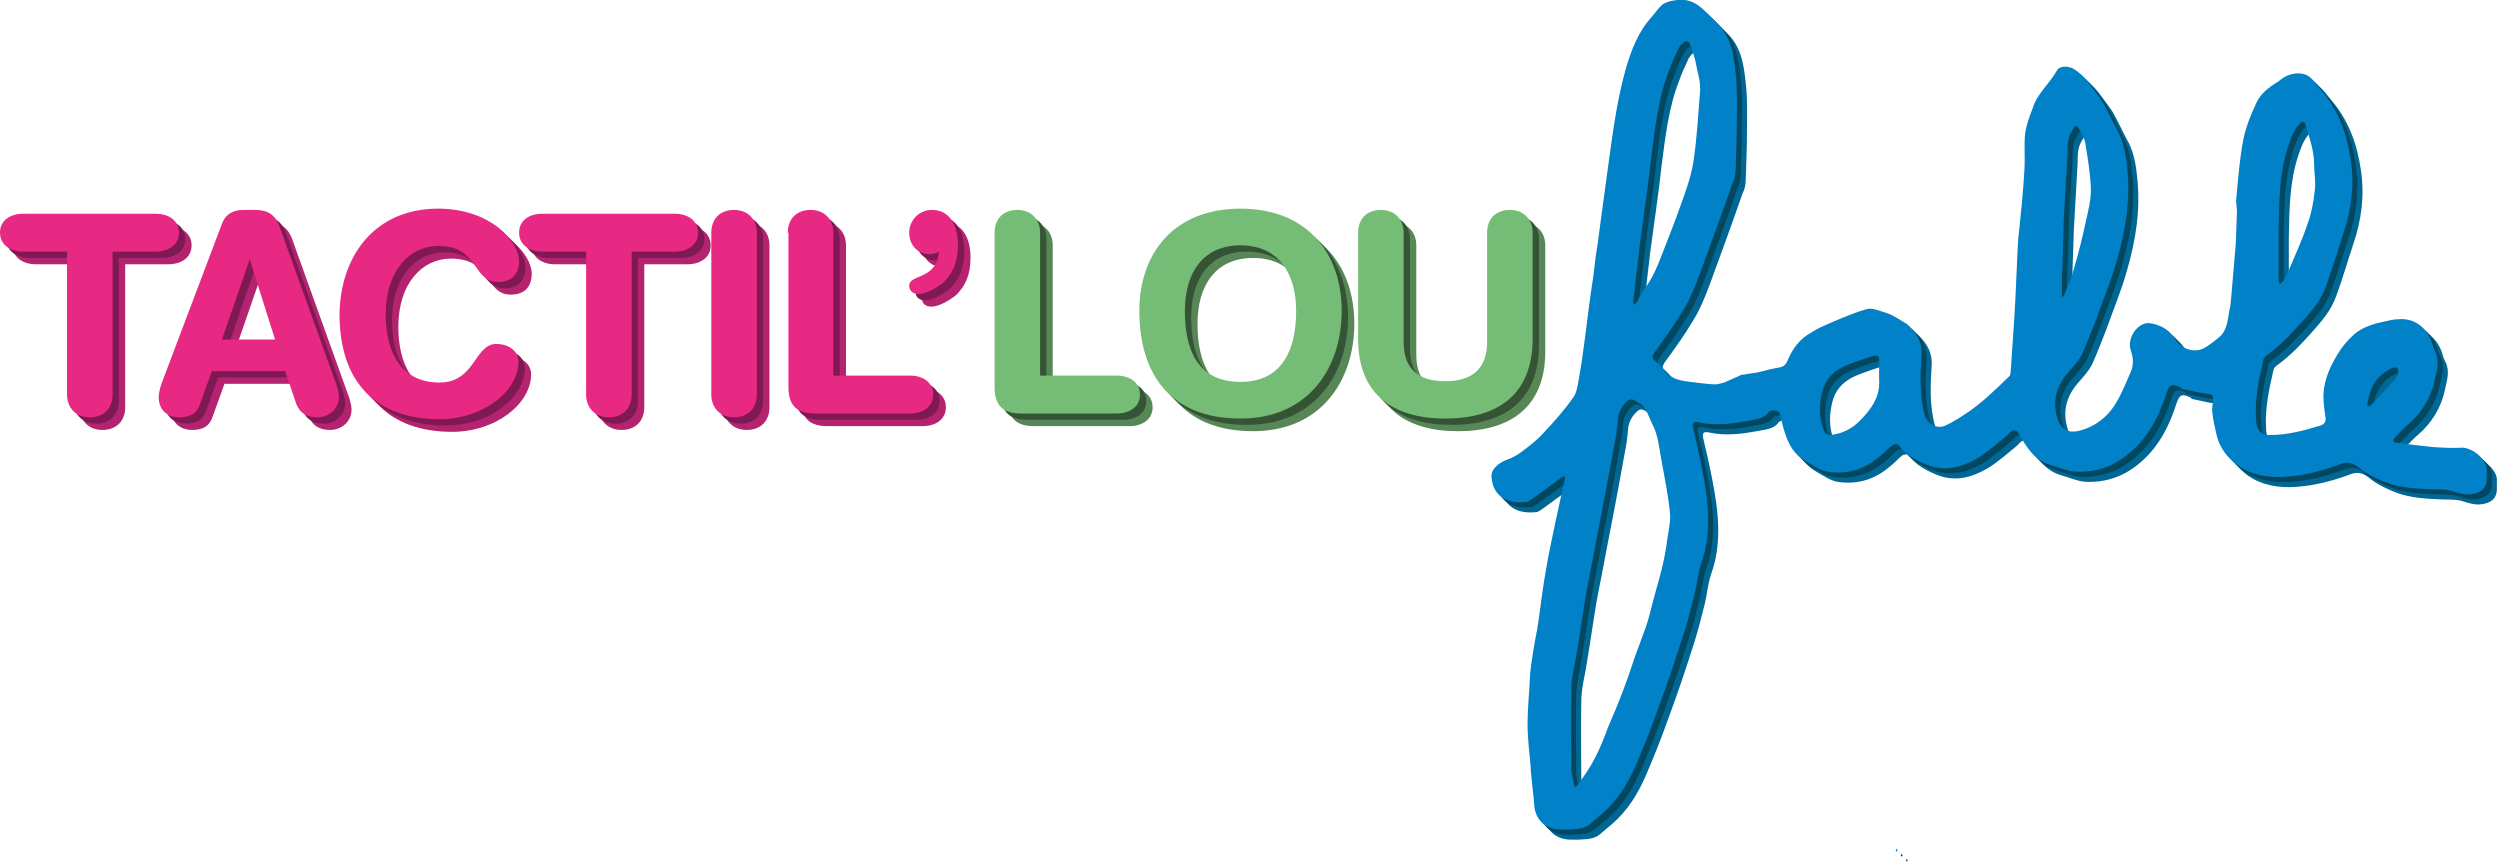 <?xml version="1.0" encoding="utf-8"?>
<!-- Generator: Adobe Illustrator 19.0.0, SVG Export Plug-In . SVG Version: 6.00 Build 0)  -->
<svg version="1.1" id="Calque_1" xmlns="http://www.w3.org/2000/svg" xmlns:xlink="http://www.w3.org/1999/xlink" x="0px" y="0px"
	 viewBox="0 0 395.4 136.3" style="enable-background:new 0 0 395.4 136.3;" xml:space="preserve">
<style type="text/css">
	.st0{fill:#B3236F;}
	.st1{fill:#7F1954;}
	.st2{fill:#578757;}
	.st3{fill:#355435;}
	.st4{fill:#75BC76;}
	.st5{fill:#006794;}
	.st6{fill:#024760;}
	.st7{fill:#0081C8;}
	.st8{fill:#E72983;}
</style>
<g>
	<path class="st0" d="M12.6,41.8H5.7c-2.1,0-3.7-1.1-3.7-3c0-2,1.7-3,3.7-3h20.9c2.1,0,3.7,1.1,3.7,3c0,2-1.7,3-3.7,3h-6.8v22.6
		c0,2.2-1.4,3.6-3.6,3.6c-2.2,0-3.6-1.5-3.6-3.6V41.8z"/>
	<path class="st0" d="M37.1,37.4c0.6-1.6,1.8-2.2,3.5-2.2h1.7c1.6,0,3.1,0.4,3.9,2.6l8.7,24.2c0.3,0.7,0.7,2,0.7,2.8
		c0,1.8-1.5,3.2-3.4,3.2c-1.6,0-2.7-0.6-3.3-2l-1.8-5.3H35.5L33.6,66c-0.5,1.4-1.5,2-3.2,2c-2,0-3.3-1.2-3.3-3.2
		c0-0.8,0.4-2.1,0.7-2.8L37.1,37.4z M41.5,43L41.5,43l-4.4,12.7h8.4L41.5,43z"/>
	<path class="st0" d="M71.3,35c8.3,0,12.8,5.2,12.8,8.3c0,2-1.1,3.3-3.3,3.3c-4.2,0-2.9-5.7-9.5-5.7c-4.5,0-8.3,3.9-8.3,10.8
		c0,5.8,2.3,10.8,8.5,10.8c5.7,0,5.5-6.1,9-6.1c1.8,0,3.5,1,3.5,2.8c0,4.6-5.5,9.1-12.5,9.1c-9.9,0-15.8-5.7-15.8-16.6
		C55.8,42.7,61.1,35,71.3,35z"/>
	<path class="st0" d="M94.6,41.8h-6.8c-2.1,0-3.7-1.1-3.7-3c0-2,1.7-3,3.7-3h20.9c2.1,0,3.7,1.1,3.7,3c0,2-1.7,3-3.7,3h-6.8v22.6
		c0,2.2-1.4,3.6-3.6,3.6c-2.2,0-3.6-1.5-3.6-3.6V41.8z"/>
	<path class="st0" d="M114.5,38.8c0-2.2,1.4-3.6,3.6-3.6c2.2,0,3.6,1.5,3.6,3.6v25.6c0,2.2-1.4,3.6-3.6,3.6c-2.2,0-3.6-1.5-3.6-3.6
		V38.8z"/>
	<path class="st0" d="M126.6,38.8c0-2.2,1.4-3.6,3.6-3.6s3.6,1.5,3.6,3.6v22.6h12.1c2.1,0,3.7,1.1,3.7,3c0,2-1.7,3-3.7,3h-15
		c-2.6,0-4.2-1-4.2-4.2V38.8z"/>
	<path class="st0" d="M149.4,35.2c2.9,0,4.1,2.6,4.1,5.5c0,3-0.9,4.5-2.2,5.9c-0.7,0.6-2.6,1.9-4,1.9c-1,0-1.5-0.6-1.5-1.3
		c0-1.9,4.4-0.9,4.7-5.4c-0.4,0.2-0.9,0.4-1.5,0.4c-2,0-3.2-1.6-3.2-3.4C145.8,36.8,147.4,35.2,149.4,35.2z"/>
</g>
<g>
	<path class="st1" d="M11.6,40.8H4.7c-2.1,0-3.7-1.1-3.7-3c0-2,1.7-3,3.7-3h20.9c2.1,0,3.7,1.1,3.7,3c0,2-1.7,3-3.7,3h-6.8v22.6
		c0,2.2-1.4,3.6-3.6,3.6c-2.2,0-3.6-1.5-3.6-3.6V40.8z"/>
	<path class="st1" d="M36.1,36.4c0.6-1.6,1.8-2.2,3.5-2.2h1.7c1.6,0,3.1,0.4,3.9,2.6l8.7,24.2c0.3,0.7,0.7,2,0.7,2.8
		c0,1.8-1.5,3.2-3.4,3.2c-1.6,0-2.7-0.6-3.3-2l-1.8-5.3H34.5L32.6,65c-0.5,1.4-1.5,2-3.2,2c-2,0-3.3-1.2-3.3-3.2
		c0-0.8,0.4-2.1,0.7-2.8L36.1,36.4z M40.5,42L40.5,42l-4.4,12.7h8.4L40.5,42z"/>
	<path class="st1" d="M70.3,34c8.3,0,12.8,5.2,12.8,8.3c0,2-1.1,3.3-3.3,3.3c-4.2,0-2.9-5.7-9.5-5.7c-4.5,0-8.3,3.9-8.3,10.8
		c0,5.8,2.3,10.8,8.5,10.8c5.7,0,5.5-6.1,9-6.1c1.8,0,3.5,1,3.5,2.8c0,4.6-5.5,9.1-12.5,9.1c-9.9,0-15.8-5.7-15.8-16.6
		C54.8,41.7,60.1,34,70.3,34z"/>
	<path class="st1" d="M93.6,40.8h-6.8c-2.1,0-3.7-1.1-3.7-3c0-2,1.7-3,3.7-3h20.9c2.1,0,3.7,1.1,3.7,3c0,2-1.7,3-3.7,3h-6.8v22.6
		c0,2.2-1.4,3.6-3.6,3.6c-2.2,0-3.6-1.5-3.6-3.6V40.8z"/>
	<path class="st1" d="M113.5,37.8c0-2.2,1.4-3.6,3.6-3.6c2.2,0,3.6,1.5,3.6,3.6v25.6c0,2.2-1.4,3.6-3.6,3.6c-2.2,0-3.6-1.5-3.6-3.6
		V37.8z"/>
	<path class="st1" d="M125.6,37.8c0-2.2,1.4-3.6,3.6-3.6s3.6,1.5,3.6,3.6v22.6h12.1c2.1,0,3.7,1.1,3.7,3c0,2-1.7,3-3.7,3h-15
		c-2.6,0-4.2-1-4.2-4.2V37.8z"/>
	<path class="st1" d="M148.4,34.2c2.9,0,4.1,2.6,4.1,5.5c0,3-0.9,4.5-2.2,5.9c-0.7,0.6-2.6,1.9-4,1.9c-1,0-1.5-0.6-1.5-1.3
		c0-1.9,4.4-0.9,4.7-5.4c-0.4,0.2-0.9,0.4-1.5,0.4c-2,0-3.2-1.6-3.2-3.4C144.8,35.8,146.4,34.2,148.4,34.2z"/>
</g>
<g>
	<path class="st2" d="M159.3,38.8c0-2.2,1.4-3.6,3.6-3.6s3.6,1.5,3.6,3.6v22.6h12.1c2.1,0,3.7,1.1,3.7,3c0,2-1.7,3-3.7,3h-15
		c-2.6,0-4.2-1-4.2-4.2V38.8z"/>
	<path class="st2" d="M198.2,35c10.4,0,16,6.9,16,16.2c0,8.9-5.2,17-16,17c-11.4,0-16-7.4-16-17C182.2,41.9,187.8,35,198.2,35z
		 M198.2,62.4c6.6,0,8.8-5.1,8.8-11.2s-2.9-10.4-8.8-10.4s-8.8,4.3-8.8,10.4S191.4,62.4,198.2,62.4z"/>
	<path class="st2" d="M216.8,38.8c0-2.2,1.4-3.6,3.6-3.6s3.6,1.5,3.6,3.6v17.3c0,4.3,2.4,6.2,6.6,6.2s6.6-1.9,6.6-6.2V38.8
		c0-2.2,1.4-3.6,3.6-3.6c2.2,0,3.6,1.5,3.6,3.6v16.8c0,8.7-5.4,12.6-13.8,12.6s-13.8-3.9-13.8-12.6V38.8z"/>
</g>
<g>
	<path class="st3" d="M158.3,37.8c0-2.2,1.4-3.6,3.6-3.6c2.2,0,3.6,1.5,3.6,3.6v22.6h12.1c2.1,0,3.7,1.1,3.7,3c0,2-1.7,3-3.7,3
		h-15.1c-2.6,0-4.2-1-4.2-4.2V37.8z"/>
	<path class="st3" d="M197.2,34c10.4,0,16,6.9,16,16.2c0,8.9-5.2,17-16,17c-11.4,0-16-7.4-16-17C181.2,40.9,186.8,34,197.2,34z
		 M197.2,61.4c6.6,0,8.8-5.1,8.8-11.2s-2.9-10.4-8.8-10.4s-8.8,4.3-8.8,10.4S190.4,61.4,197.2,61.4z"/>
	<path class="st3" d="M215.8,37.8c0-2.2,1.4-3.6,3.6-3.6c2.2,0,3.6,1.5,3.6,3.6v17.3c0,4.3,2.4,6.2,6.6,6.2c4.1,0,6.6-1.9,6.6-6.2
		V37.8c0-2.2,1.4-3.6,3.6-3.6s3.6,1.5,3.6,3.6v16.8c0,8.7-5.4,12.6-13.8,12.6c-8.4,0-13.8-3.9-13.8-12.6V37.8z"/>
</g>
<g>
	<path class="st4" d="M157.3,36.8c0-2.2,1.4-3.6,3.6-3.6c2.2,0,3.6,1.5,3.6,3.6v22.6h12.1c2.1,0,3.7,1.1,3.7,3c0,2-1.7,3-3.7,3
		h-15.1c-2.6,0-4.2-1-4.2-4.2V36.8z"/>
	<path class="st4" d="M196.2,33c10.4,0,16,6.9,16,16.2c0,8.9-5.2,17-16,17c-11.4,0-16-7.4-16-17C180.2,39.9,185.8,33,196.2,33z
		 M196.2,60.4c6.6,0,8.8-5.1,8.8-11.2s-2.9-10.4-8.8-10.4s-8.8,4.3-8.8,10.4S189.4,60.4,196.2,60.4z"/>
	<path class="st4" d="M214.8,36.8c0-2.2,1.4-3.6,3.6-3.6c2.2,0,3.6,1.5,3.6,3.6v17.3c0,4.3,2.4,6.2,6.6,6.2c4.1,0,6.6-1.9,6.6-6.2
		V36.8c0-2.2,1.4-3.6,3.6-3.6s3.6,1.5,3.6,3.6v16.8c0,8.7-5.4,12.6-13.8,12.6c-8.4,0-13.8-3.9-13.8-12.6V36.8z"/>
</g>
<g>
	<path class="st5" d="M243.7,123c-0.2-2.3-0.5-4.6-0.5-6.9c0-2.6,0.3-5.2,0.4-7.8c0.1-1.2,0.3-2.5,0.5-3.7c0.2-1.5,0.6-3.1,0.8-4.6
		c0.4-2.7,0.7-5.5,1.2-8.2c0.4-2.5,1-5.1,1.5-7.6c0.5-2.3,1-4.6,1.5-6.9c0-0.1,0-0.3-0.1-0.4c-0.1,0.1-0.3,0.1-0.4,0.2
		c-1.6,1.2-3.2,2.3-4.8,3.5c-0.3,0.2-0.6,0.4-0.9,0.4c-2.8,0.3-5.2-0.8-5.4-4c-0.1-1.1,1-2.1,2.2-2.6c0.9-0.3,1.7-0.7,2.5-1.3
		c1.2-0.9,2.4-1.8,3.4-2.9c1.7-1.8,3.4-3.7,4.8-5.7c0.6-0.8,0.7-1.9,0.9-2.9c0.4-2.2,0.7-4.4,1-6.7c0.4-3.2,0.8-6.4,1.3-9.6
		c0.2-1.7,0.4-3.5,0.7-5.2c0.5-4,1.1-8,1.6-11.9c0.4-2.9,0.8-5.9,1.3-8.8c0.4-2.3,0.9-4.6,1.5-6.8c0.9-3.1,2-6,4.2-8.4
		c0.6-0.7,1.2-1.6,1.8-2c0.9-0.5,2.3-0.7,3.4-0.6c2.2,0.3,3.4,2.1,4.9,3.5c2.4,2.2,2.8,5.1,3.1,8c0.3,2.4,0.2,4.9,0.2,7.4
		c0,2.7-0.1,5.4-0.2,8.1c0,0.7-0.2,1.4-0.5,2c-1.7,4.9-3.5,9.8-5.3,14.7c-0.7,1.8-1.4,3.6-2.4,5.2c-1.4,2.4-3,4.6-4.6,6.8
		c-0.3,0.5-0.6,1,0.1,1.4c0.5,0.4,1,0.9,1.4,1.4c0.8,1.2,2.1,1.6,3.4,1.8c1.5,0.2,3,0.4,4.6,0.5c0.5,0,1-0.2,1.5-0.3
		c0.9-0.4,1.8-0.8,2.7-1.2c0.2-0.1,0.4,0,0.6-0.1c0.7-0.1,1.4-0.2,2-0.3c1.2-0.3,2.3-0.6,3.5-0.8c0.5-0.1,0.8-0.3,1.1-0.8
		c0.7-1.7,1.6-3.2,3.2-4.3c0.8-0.5,1.6-1,2.5-1.4c2.3-1,4.5-2,6.9-2.7c0.9-0.3,2.1,0.3,3.2,0.6c0.8,0.3,1.5,0.7,2.3,1.2
		c0.5,0.3,0.9,0.5,1.3,0.9c1.3,1.3,2.1,2.8,1.9,4.8c-0.2,3.1-0.3,6.2,0.5,9.2c0.3,1.2,1.8,2.4,3.3,1.7c1.3-0.6,2.5-1.4,3.7-2.2
		c1-0.7,2-1.5,2.9-2.3c1.2-1.1,2.4-2.2,3.5-3.3c0.1-0.1,0.2-0.4,0.2-0.6c0.2-2.9,0.4-5.9,0.6-8.8c0.2-3,0.5-11.2,0.6-12.3
		c0.4-3.7,0.8-7.5,1-11.2c0.1-1.8-0.1-3.7,0.1-5.5c0.2-1.4,0.7-2.7,1.2-4c0.7-2.3,2.6-3.8,3.8-5.9c0.4-0.8,1.6-0.8,2.5-0.4
		c2,1.1,3.1,3.1,4.4,4.8c0.7,0.9,2.2,4.2,2.5,4.7c1.1,1.8,1.5,3.9,1.7,6c0.6,5.1-0.2,10.1-1.6,14.9c-0.9,3.2-2.2,6.3-3.3,9.4
		c-0.7,1.8-1.4,3.6-2.2,5.4c-0.5,1-1.3,1.9-2.1,2.8c-1.8,2-2.6,4.3-1.9,7c0.7,2.8,2.5,2.8,4.6,2c2.1-0.8,3.8-2.3,4.9-4.3
		c0.9-1.5,1.5-3.1,2.2-4.7c0.5-1.1,0.4-2.3,0-3.4c-0.6-1.7,0.8-4.1,2.6-4.3c0.5,0,1.1,0.1,1.6,0.3c1.2,0.4,2.1,1.1,2.8,2.2
		c0.9,1.4,2.4,2.1,4,1.7c1-0.3,2-1.2,2.9-1.9c1.4-1.1,1.4-2.8,1.7-4.3c0.2-0.7,0.2-1.4,0.3-2.2c0.2-2.7,0.5-5.5,0.7-8.2
		c0.1-1.7,0.1-3.4,0.2-5.1c0-0.8-0.2-1.5-0.1-2.3c0.3-3.1,0.5-6.1,1.1-9.2c0.4-2,1.2-4,2.1-5.9c0.6-1.3,1.8-2.3,3.1-3.1
		c0.2-0.1,0.5-0.3,0.7-0.5c1.2-1,3.2-1.4,4.5-0.5c0.7,0.5,1.2,1.3,1.8,2c2.8,3.2,4.2,7,4.8,11.2c0.6,4,0.1,7.9-1.2,11.7
		c-0.9,2.7-1.7,5.5-2.7,8.2c-0.8,2.3-2.3,4-3.9,5.8c-1.7,1.9-3.4,3.7-5.5,5.2c-0.2,0.2-0.5,0.4-0.5,0.6c-0.7,3.1-1.4,6.1-1.2,9.3
		c0,0.6,0.1,1.3,0.4,1.8c0.4,0.7,1,0.9,1.8,0.9c2.8,0,5.4-0.7,8-1.5c0.6-0.2,0.9-0.6,0.8-1.3c-0.1-0.9-0.3-1.8-0.3-2.6
		c-0.2-2.6,0.8-5,2.1-7.2c0.7-1.2,1.6-2.3,2.6-3.2c1.5-1.4,3.6-1.9,5.6-2.3c0.5-0.1,0.9-0.2,1.4-0.2c2.5-0.3,4.7,1.2,5.5,3.9
		c0.1,0.5,0.3,0.9,0.5,1.3c0.7,1.4,0.2,2.9-0.1,4.3c-0.6,2.9-2.1,5.3-4.3,7.2c-0.7,0.6-1.4,1.3-2,2c-0.4,0.4-0.3,0.8,0.3,0.8
		c1.9,0.3,3.8,0.5,5.7,0.7c1.5,0.1,3,0.2,4.6,0.1c1.5,0,3.7,1.6,3.9,3.3c0,0.6,0,1.3,0,1.9c-0.1,1.1-0.7,1.7-1.7,2
		c-1.3,0.4-2.4,0.1-3.6-0.3c-0.9-0.3-2-0.3-3-0.3c-2.7-0.1-5.4-0.2-7.9-1.2c-1.5-0.6-2.9-1.3-4.1-2.3c-1-0.8-2-0.9-3.1-0.4
		c-2.7,1-5.5,1.7-8.3,1.9c-2.7,0.2-5.4-0.2-7.7-1.8c-1.6-1.2-2.8-2.7-3.3-4.7c-0.3-1.3-0.6-2.5-0.7-3.7c-0.1-0.6,0.1-1.3,0.1-1.9
		c0.1-0.8-0.2-1-0.9-1c-1.3-0.2-2.6-0.5-4-0.8c-0.1,0-0.1-0.1-0.2-0.2c-1.4-0.7-1.8-0.5-2.3,1c-0.9,2.8-2.1,5.4-4.1,7.7
		c-2.8,3.1-6.1,4.8-10.3,4.6c-1.3-0.1-2.6-0.7-4-1.1c-2.6-0.8-3.8-3-5.1-5.2c-0.1-0.2-0.6-0.3-0.8-0.2c-0.4,0.2-0.6,0.5-0.9,0.8
		c-1.5,1.2-3,2.6-4.7,3.6c-2.4,1.4-5,2.1-7.7,1.1c-1.8-0.7-3.6-1.6-4.8-3.3c-0.1-0.1-0.7,0-0.9,0.1c-0.7,0.5-1.2,1.2-1.9,1.7
		c-2.4,2.1-5.2,3-8.4,2.5c-1.2-0.2-2.4-1.1-3.5-1.7c-2.2-1.3-3-3.5-3.6-5.8c-0.1-0.6-0.3-1.1-0.4-1.7c-0.1-0.5-1.4-0.7-1.8-0.2
		c-0.7,1-1.9,1.1-2.9,1.3c-2.7,0.5-5.4,0.9-8.1,0.3c-0.9-0.2-1.1,0.1-0.9,1c0.5,2.1,1,4.3,1.4,6.4c1,5.1,1.6,10.1-0.2,15.1
		c-0.5,1.5-0.6,3.1-1,4.7c-0.5,2-1,4-1.6,5.9c-1.3,4.1-2.7,8.3-4.2,12.3c-1.1,3.1-2.3,6.1-3.6,9.1c-1.2,2.7-2.8,5.3-5.1,7.3
		c-0.7,0.6-1.3,1.1-2,1.7c-1,0.9-2.3,0.8-3.5,0.9c-0.4,0-0.8,0-1.1,0c-2.2,0-3.8-1.2-4.2-3.4C244.2,127.8,243.6,123,243.7,123z
		 M250.1,123.3c0.1,1.1,0.3,1.5,0.4,2.3c0,0.2,0.2,0.3,0.2,0.5c0.1-0.1,0.3-0.2,0.4-0.3c1-1.4,2-2.8,2.8-4.4c0.8-1.5,1.4-3.1,2-4.7
		c0.8-1.9,1.6-3.7,2.3-5.6c0.7-1.8,1.3-3.6,1.9-5.4c0.6-1.6,1.2-3.3,1.8-4.9c0.5-1.4,0.8-2.9,1.2-4.3c0.4-1.6,0.9-3.2,1.3-4.8
		c0.4-1.6,0.7-3.2,0.9-4.8c0.2-1.5,0.6-3,0.4-4.4c-0.3-2.9-0.9-5.7-1.4-8.5c-0.3-1.8-0.5-3.7-1.4-5.4c-0.6-1.1-0.8-2.5-2-3.2
		c-0.6-0.3-1.2-1-1.9-0.4c-0.8,0.7-1.4,1.7-1.5,2.8c-0.1,1.4-0.3,2.8-0.6,4.2c-0.9,5.1-1.9,10.3-2.9,15.4c-0.5,2.8-1.1,5.6-1.6,8.4
		c-0.5,3-0.9,6-1.4,8.9c-0.3,2.1-0.9,4.1-0.9,6.2C250,115.2,250.1,119.2,250.1,123.3z M270.5,15.8c0-1.7-0.4-2.6-0.6-3.8
		c-0.2-1.2-0.6-2.3-1-3.4c-0.2-0.6-0.7-0.6-1.1-0.2c-0.3,0.2-0.5,0.5-0.7,0.8c-0.5,1.1-1.1,2.3-1.5,3.5c-1.7,4.3-2.2,8.9-2.8,13.5
		c-0.5,4.6-1.2,9.1-1.8,13.7c-0.4,3.2-0.7,6.3-1.1,9.5c0,0.1,0.1,0.3,0.1,0.4c0.1-0.1,0.3-0.2,0.4-0.3c0.5-0.8,0.9-1.7,1.5-2.5
		c1.1-1.5,1.8-3.2,2.5-5c1-2.6,2.1-5.3,3-7.9c0.8-2.2,1.6-4.4,2-6.7C270,23.5,270.2,19.6,270.5,15.8z M362,45.9
		c0,0.2,0.1,0.3,0.1,0.5c0.2-0.1,0.4-0.2,0.5-0.3c0.3-0.4,0.6-0.9,0.8-1.4c1.1-2.6,2.3-5.2,3.2-7.9c0.6-1.6,0.9-3.4,1.1-5.1
		c0.2-1.4-0.1-2.8-0.1-4.2c0-2.1-0.7-4.1-1.3-6.1c-0.2-0.8-0.6-0.8-1.1-0.2c-0.9,1-1.3,2.2-1.7,3.4c-1.4,4.2-1.4,8.5-1.5,12.8
		C362,40.3,362,43.1,362,45.9z M298.8,61.6c0-1,0-2.1,0-3.1c0-0.6-0.4-0.8-1-0.6c-1.4,0.5-2.8,0.9-4.2,1.5c-1.7,0.7-3.1,1.9-3.7,3.8
		c-0.6,2.2-0.7,4.4,0.2,6.6c0.1,0.3,0.7,0.7,1,0.6c1.8-0.2,3.3-0.9,4.6-2.2C297.6,66.3,298.9,64.3,298.8,61.6z M327.7,45.4
		c0,0,0,1.8,0,2.8c0,0.1,0,0.2,0,0.3c0.1-0.1,0.2-0.1,0.3-0.2c0.6-1.5,1.3-3,1.7-4.6c0.7-2.4,1.3-4.8,1.8-7.2
		c0.4-1.7,0.8-3.4,0.8-5.1c-0.1-2.5-0.5-4.9-0.9-7.3c-0.2-0.9-0.7-1.7-1.2-2.6c0-0.1-0.4-0.1-0.4-0.1c-0.4,0.6-0.8,1.2-1,1.9
		c-0.2,0.8-0.2,1.6-0.2,2.4c-0.2,3.5-0.4,7.1-0.6,10.6C327.9,39.4,327.8,42.4,327.7,45.4z M380.9,60.6c0.1-0.9-0.3-1.1-1.1-0.7
		c-2.2,1-3.3,2.8-3.7,5.2c0,0.3-0.1,0.5-0.1,0.8c0.3-0.1,0.6-0.2,0.8-0.4c1.2-1.3,2.3-2.5,3.5-3.8C380.6,61.3,380.8,60.9,380.9,60.6
		z"/>
	<path class="st5" d="M301.6,135.8c0.1,0.2,0.1,0.3,0.1,0.3c0,0.1-0.1,0.1-0.1,0.2c-0.1-0.1-0.1-0.1-0.2-0.2
		C301.4,136.1,301.5,136,301.6,135.8z"/>
</g>
<g>
	<path class="st6" d="M242.9,122.2c-0.2-2.3-0.5-4.6-0.5-6.9c0-2.6,0.3-5.2,0.4-7.8c0.1-1.2,0.3-2.5,0.5-3.7
		c0.2-1.5,0.6-3.1,0.8-4.6c0.4-2.7,0.7-5.5,1.2-8.2c0.4-2.5,1-5.1,1.5-7.6c0.5-2.3,1-4.6,1.5-6.9c0-0.1,0-0.3-0.1-0.4
		c-0.1,0.1-0.3,0.1-0.4,0.2c-1.6,1.2-3.2,2.3-4.8,3.5c-0.3,0.2-0.6,0.4-0.9,0.4c-2.8,0.3-5.2-0.8-5.4-4c-0.1-1.1,1-2.1,2.2-2.6
		c0.9-0.3,1.7-0.7,2.5-1.3c1.2-0.9,2.4-1.8,3.4-2.9c1.7-1.8,3.4-3.7,4.8-5.7c0.6-0.8,0.7-1.9,0.9-2.9c0.4-2.2,0.7-4.4,1-6.7
		c0.4-3.2,0.8-6.4,1.3-9.6c0.2-1.7,0.4-3.5,0.7-5.2c0.5-4,1.1-8,1.6-11.9c0.4-2.9,0.8-5.9,1.3-8.8c0.4-2.3,0.9-4.6,1.5-6.8
		c0.9-3.1,2-6,4.2-8.4c0.6-0.7,1.2-1.6,1.8-2c0.9-0.5,2.3-0.7,3.4-0.6c2.2,0.3,3.4,2.1,4.9,3.5c2.4,2.2,2.8,5.1,3.1,8
		c0.3,2.4,0.2,4.9,0.2,7.4c0,2.7-0.1,5.4-0.2,8.1c0,0.7-0.2,1.4-0.5,2c-1.7,4.9-3.5,9.8-5.3,14.7c-0.7,1.8-1.4,3.6-2.4,5.2
		c-1.4,2.4-3,4.6-4.6,6.8c-0.3,0.5-0.6,1,0.1,1.4c0.5,0.4,1,0.9,1.4,1.4c0.8,1.2,2.1,1.6,3.4,1.8c1.5,0.2,3,0.4,4.6,0.5
		c0.5,0,1-0.2,1.5-0.3c0.9-0.4,1.8-0.8,2.7-1.2c0.2-0.1,0.4,0,0.6-0.1c0.7-0.1,1.4-0.2,2-0.3c1.2-0.3,2.3-0.6,3.5-0.8
		c0.5-0.1,0.8-0.3,1.1-0.8c0.7-1.7,1.6-3.2,3.2-4.3c0.8-0.5,1.6-1,2.5-1.4c2.3-1,4.5-2,6.9-2.7c0.9-0.3,2.1,0.3,3.2,0.6
		c0.8,0.3,1.5,0.7,2.3,1.2c0.5,0.3,0.9,0.5,1.3,0.9c1.3,1.3,2.1,2.8,1.9,4.8c-0.2,3.1-0.3,6.2,0.5,9.2c0.3,1.2,1.8,2.4,3.3,1.7
		c1.3-0.6,2.5-1.4,3.7-2.2c1-0.7,2-1.5,2.9-2.3c1.2-1.1,2.4-2.2,3.5-3.3c0.1-0.1,0.2-0.4,0.2-0.6c0.2-2.9,0.4-5.9,0.6-8.8
		c0.2-3,0.5-11.2,0.6-12.3c0.4-3.7,0.8-7.5,1-11.2c0.1-1.8-0.1-3.7,0.1-5.5c0.2-1.4,0.7-2.7,1.2-4c0.7-2.3,2.6-3.8,3.8-5.9
		c0.4-0.8,1.6-0.8,2.5-0.4c2,1.1,3.1,3.1,4.4,4.8c0.7,0.9,2.2,4.2,2.5,4.7c1.1,1.8,1.5,3.9,1.7,6c0.6,5.1-0.2,10.1-1.6,14.9
		c-0.9,3.2-2.2,6.3-3.3,9.4c-0.7,1.8-1.4,3.6-2.2,5.4c-0.5,1-1.3,1.9-2.1,2.8c-1.8,2-2.6,4.3-1.9,7c0.7,2.8,2.5,2.8,4.6,2
		c2.1-0.8,3.8-2.3,4.9-4.3c0.9-1.5,1.5-3.1,2.2-4.7c0.5-1.1,0.4-2.3,0-3.4c-0.6-1.7,0.8-4.1,2.6-4.3c0.5,0,1.1,0.1,1.6,0.3
		c1.2,0.4,2.1,1.1,2.8,2.2c0.9,1.4,2.4,2.1,4,1.7c1-0.3,2-1.2,2.9-1.9c1.4-1.1,1.4-2.8,1.7-4.3c0.2-0.7,0.2-1.4,0.3-2.2
		c0.2-2.7,0.5-5.5,0.7-8.2c0.1-1.7,0.1-3.4,0.2-5.1c0-0.8-0.2-1.5-0.1-2.3c0.3-3.1,0.5-6.1,1.1-9.2c0.4-2,1.2-4,2.1-5.9
		c0.6-1.3,1.8-2.3,3.1-3.1c0.2-0.1,0.5-0.3,0.7-0.5c1.2-1,3.2-1.4,4.5-0.5c0.7,0.5,1.2,1.3,1.8,2c2.8,3.2,4.2,7,4.8,11.2
		c0.6,4,0.1,7.9-1.2,11.7c-0.9,2.7-1.7,5.5-2.7,8.2c-0.8,2.3-2.3,4-3.9,5.8c-1.7,1.9-3.4,3.7-5.5,5.2c-0.2,0.2-0.5,0.4-0.5,0.6
		c-0.7,3.1-1.4,6.1-1.2,9.3c0,0.6,0.1,1.3,0.4,1.8c0.4,0.7,1,0.9,1.8,0.9c2.8,0,5.4-0.7,8-1.5c0.6-0.2,0.9-0.6,0.8-1.3
		c-0.1-0.9-0.3-1.8-0.3-2.6c-0.2-2.6,0.8-5,2.1-7.2c0.7-1.2,1.6-2.3,2.6-3.2c1.5-1.4,3.6-1.9,5.6-2.3c0.5-0.1,0.9-0.2,1.4-0.2
		c2.5-0.3,4.7,1.2,5.5,3.9c0.1,0.5,0.3,0.9,0.5,1.3c0.7,1.4,0.2,2.9-0.1,4.3c-0.6,2.9-2.1,5.3-4.3,7.2c-0.7,0.6-1.4,1.3-2,2
		c-0.4,0.4-0.3,0.8,0.3,0.8c1.9,0.3,3.8,0.5,5.7,0.7c1.5,0.1,3,0.2,4.6,0.1c1.5,0,3.7,1.6,3.9,3.3c0,0.6,0,1.3,0,1.9
		c-0.1,1.1-0.7,1.7-1.7,2c-1.3,0.4-2.4,0.1-3.6-0.3c-0.9-0.3-2-0.3-3-0.3c-2.7-0.1-5.4-0.2-7.9-1.2c-1.5-0.6-2.9-1.3-4.1-2.3
		c-1-0.8-2-0.9-3.1-0.4c-2.7,1-5.5,1.7-8.3,1.9c-2.7,0.2-5.4-0.2-7.7-1.8c-1.6-1.2-2.8-2.7-3.3-4.7c-0.3-1.3-0.6-2.5-0.7-3.7
		c-0.1-0.6,0.1-1.3,0.1-1.9c0.1-0.8-0.2-1-0.9-1c-1.3-0.2-2.6-0.5-4-0.8c-0.1,0-0.1-0.1-0.2-0.2c-1.4-0.7-1.8-0.5-2.3,1
		c-0.9,2.8-2.1,5.4-4.1,7.7c-2.8,3.1-6.1,4.8-10.3,4.6c-1.3-0.1-2.6-0.7-4-1.1c-2.6-0.8-3.8-3-5.1-5.2c-0.1-0.2-0.6-0.3-0.8-0.2
		c-0.4,0.2-0.6,0.5-0.9,0.8c-1.5,1.2-3,2.6-4.7,3.6c-2.4,1.4-5,2.1-7.7,1.1c-1.8-0.7-3.6-1.6-4.8-3.3c-0.1-0.1-0.7,0-0.9,0.1
		c-0.7,0.5-1.2,1.2-1.9,1.7c-2.4,2.1-5.2,3-8.4,2.5c-1.2-0.2-2.4-1.1-3.5-1.7c-2.2-1.3-3-3.5-3.6-5.8c-0.1-0.6-0.3-1.1-0.4-1.7
		c-0.1-0.5-1.4-0.7-1.8-0.2c-0.7,1-1.9,1.1-2.9,1.3c-2.7,0.5-5.4,0.9-8.1,0.3c-0.9-0.2-1.1,0.1-0.9,1c0.5,2.1,1,4.3,1.4,6.4
		c1,5.1,1.6,10.1-0.2,15.1c-0.5,1.5-0.6,3.1-1,4.7c-0.5,2-1,4-1.6,5.9c-1.3,4.1-2.7,8.3-4.2,12.3c-1.1,3.1-2.3,6.1-3.6,9.1
		c-1.2,2.7-2.8,5.3-5.1,7.3c-0.7,0.6-1.3,1.1-2,1.7c-1,0.9-2.3,0.8-3.5,0.9c-0.4,0-0.8,0-1.1,0c-2.2,0-3.8-1.2-4.2-3.4
		C243.4,127,242.8,122.2,242.9,122.2z M249.3,122.5c0.1,1.1,0.3,1.5,0.4,2.3c0,0.2,0.2,0.3,0.2,0.5c0.1-0.1,0.3-0.2,0.4-0.3
		c1-1.4,2-2.8,2.8-4.4c0.8-1.5,1.4-3.1,2-4.7c0.8-1.9,1.6-3.7,2.3-5.6c0.7-1.8,1.3-3.6,1.9-5.4c0.6-1.6,1.2-3.3,1.8-4.9
		c0.5-1.4,0.8-2.9,1.2-4.3c0.4-1.6,0.9-3.2,1.3-4.8c0.4-1.6,0.7-3.2,0.9-4.8c0.2-1.5,0.6-3,0.4-4.4c-0.3-2.9-0.9-5.7-1.4-8.5
		c-0.3-1.8-0.5-3.7-1.4-5.4c-0.6-1.1-0.8-2.5-2-3.2c-0.6-0.3-1.2-1-1.9-0.4c-0.8,0.7-1.4,1.7-1.5,2.8c-0.1,1.4-0.3,2.8-0.6,4.2
		c-0.9,5.1-1.9,10.3-2.9,15.4c-0.5,2.8-1.1,5.6-1.6,8.4c-0.5,3-0.9,6-1.4,8.9c-0.3,2.1-0.9,4.1-0.9,6.2
		C249.2,114.4,249.3,118.5,249.3,122.5z M269.7,15c0-1.7-0.4-2.6-0.6-3.8c-0.2-1.2-0.6-2.3-1-3.4c-0.2-0.6-0.7-0.6-1.1-0.2
		c-0.3,0.2-0.5,0.5-0.7,0.8c-0.5,1.1-1.1,2.3-1.5,3.5c-1.7,4.3-2.2,8.9-2.8,13.5c-0.5,4.6-1.2,9.1-1.8,13.7
		c-0.4,3.2-0.7,6.3-1.1,9.5c0,0.1,0.1,0.3,0.1,0.4c0.1-0.1,0.3-0.2,0.4-0.3c0.5-0.8,0.9-1.7,1.5-2.5c1.1-1.5,1.8-3.2,2.5-5
		c1-2.6,2.1-5.3,3-7.9c0.8-2.2,1.6-4.4,2-6.7C269.2,22.7,269.4,18.8,269.7,15z M361.2,45.1c0,0.2,0.1,0.3,0.1,0.5
		c0.2-0.1,0.4-0.2,0.5-0.3c0.3-0.4,0.6-0.9,0.8-1.4c1.1-2.6,2.3-5.2,3.2-7.9c0.6-1.6,0.9-3.4,1.1-5.1c0.2-1.4-0.1-2.8-0.1-4.2
		c0-2.1-0.7-4.1-1.3-6.1c-0.2-0.8-0.6-0.8-1.1-0.2c-0.9,1-1.3,2.2-1.7,3.4c-1.4,4.2-1.4,8.5-1.5,12.8
		C361.2,39.5,361.2,42.3,361.2,45.1z M298,60.8c0-1,0-2.1,0-3.1c0-0.6-0.4-0.8-1-0.6c-1.4,0.5-2.8,0.9-4.2,1.5
		c-1.7,0.7-3.1,1.9-3.7,3.8c-0.6,2.2-0.7,4.4,0.2,6.6c0.1,0.3,0.7,0.7,1,0.6c1.8-0.2,3.3-0.9,4.6-2.2
		C296.8,65.5,298.1,63.5,298,60.8z M326.9,44.7c0,0,0,1.8,0,2.8c0,0.1,0,0.2,0,0.3c0.1-0.1,0.2-0.1,0.3-0.2c0.6-1.5,1.3-3,1.7-4.6
		c0.7-2.4,1.3-4.8,1.8-7.2c0.4-1.7,0.8-3.4,0.8-5.1c-0.1-2.5-0.5-4.9-0.9-7.3c-0.2-0.9-0.7-1.7-1.2-2.6c0-0.1-0.4-0.1-0.4-0.1
		c-0.4,0.6-0.8,1.2-1,1.9c-0.2,0.8-0.2,1.6-0.2,2.4c-0.2,3.5-0.4,7.1-0.6,10.6C327.1,38.6,327.1,41.6,326.9,44.7z M380.1,59.8
		c0.1-0.9-0.3-1.1-1.1-0.7c-2.2,1-3.3,2.8-3.7,5.2c0,0.3-0.1,0.5-0.1,0.8c0.3-0.1,0.6-0.2,0.8-0.4c1.2-1.3,2.3-2.5,3.5-3.8
		C379.8,60.5,380,60.1,380.1,59.8z"/>
	<path class="st6" d="M300.8,135c0.1,0.2,0.1,0.3,0.1,0.3c0,0.1-0.1,0.1-0.1,0.2c-0.1-0.1-0.1-0.1-0.2-0.2
		C300.6,135.3,300.7,135.2,300.8,135z"/>
</g>
<g>
	<path class="st7" d="M242.1,121.4c-0.2-2.3-0.5-4.6-0.5-6.9c0-2.6,0.3-5.2,0.4-7.8c0.1-1.2,0.3-2.5,0.5-3.7
		c0.2-1.5,0.6-3.1,0.8-4.6c0.4-2.7,0.7-5.5,1.2-8.2c0.4-2.5,1-5.1,1.5-7.6c0.5-2.3,1-4.6,1.5-6.9c0-0.1,0-0.3-0.1-0.4
		c-0.1,0.1-0.3,0.1-0.4,0.2c-1.6,1.2-3.2,2.3-4.8,3.5c-0.3,0.2-0.6,0.4-0.9,0.4c-2.8,0.3-5.2-0.8-5.4-4c-0.1-1.1,1-2.1,2.2-2.6
		c0.9-0.3,1.7-0.7,2.5-1.3c1.2-0.9,2.4-1.8,3.4-2.9c1.7-1.8,3.4-3.7,4.8-5.7c0.6-0.8,0.7-1.9,0.9-2.9c0.4-2.2,0.7-4.4,1-6.7
		c0.4-3.2,0.8-6.4,1.3-9.6c0.2-1.7,0.4-3.5,0.7-5.2c0.5-4,1.1-8,1.6-11.9c0.4-2.9,0.8-5.9,1.3-8.8c0.4-2.3,0.9-4.6,1.5-6.8
		c0.9-3.1,2-6,4.2-8.4c0.6-0.7,1.2-1.6,1.8-2c0.9-0.5,2.3-0.7,3.4-0.6c2.2,0.3,3.4,2.1,4.9,3.5c2.4,2.2,2.8,5.1,3.1,8
		c0.3,2.4,0.2,4.9,0.2,7.4c0,2.7-0.1,5.4-0.2,8.1c0,0.7-0.2,1.4-0.5,2c-1.7,4.9-3.5,9.8-5.3,14.7c-0.7,1.8-1.4,3.6-2.4,5.2
		c-1.4,2.4-3,4.6-4.6,6.8c-0.3,0.5-0.6,1,0.1,1.4c0.5,0.4,1,0.9,1.4,1.4c0.8,1.2,2.1,1.6,3.4,1.8c1.5,0.2,3,0.4,4.6,0.5
		c0.5,0,1-0.2,1.5-0.3c0.9-0.4,1.8-0.8,2.7-1.2c0.2-0.1,0.4,0,0.6-0.1c0.7-0.1,1.4-0.2,2-0.3c1.2-0.3,2.3-0.6,3.5-0.8
		c0.5-0.1,0.8-0.3,1.1-0.8c0.7-1.7,1.6-3.2,3.2-4.3c0.8-0.5,1.6-1,2.5-1.4c2.3-1,4.5-2,6.9-2.7c0.9-0.3,2.1,0.3,3.2,0.6
		c0.8,0.3,1.5,0.7,2.3,1.2c0.5,0.3,0.9,0.5,1.3,0.9c1.3,1.3,2.1,2.8,1.9,4.8c-0.2,3.1-0.3,6.2,0.5,9.2c0.3,1.2,1.8,2.4,3.3,1.7
		c1.3-0.6,2.5-1.4,3.7-2.2c1-0.7,2-1.5,2.9-2.3c1.2-1.1,2.4-2.2,3.5-3.3c0.1-0.1,0.2-0.4,0.2-0.6c0.2-2.9,0.4-5.9,0.6-8.8
		c0.2-3,0.5-11.2,0.6-12.3c0.4-3.7,0.8-7.5,1-11.2c0.1-1.8-0.1-3.7,0.1-5.5c0.2-1.4,0.7-2.7,1.2-4c0.7-2.3,2.6-3.8,3.8-5.9
		c0.4-0.8,1.6-0.8,2.5-0.4c2,1.1,3.1,3.1,4.4,4.8c0.7,0.9,2.2,4.2,2.5,4.7c1.1,1.8,1.5,3.9,1.7,6c0.6,5.1-0.2,10.1-1.6,14.9
		c-0.9,3.2-2.2,6.3-3.3,9.4c-0.7,1.8-1.4,3.6-2.2,5.4c-0.5,1-1.3,1.9-2.1,2.8c-1.8,2-2.6,4.3-1.9,7c0.7,2.8,2.5,2.8,4.6,2
		c2.1-0.8,3.8-2.3,4.9-4.3c0.9-1.5,1.5-3.1,2.2-4.7c0.5-1.1,0.4-2.3,0-3.4c-0.6-1.7,0.8-4.1,2.6-4.3c0.5,0,1.1,0.1,1.6,0.3
		c1.2,0.4,2.1,1.1,2.8,2.2c0.9,1.4,2.4,2.1,4,1.7c1-0.3,2-1.2,2.9-1.9c1.4-1.1,1.4-2.8,1.7-4.3c0.2-0.7,0.2-1.4,0.3-2.2
		c0.2-2.7,0.5-5.5,0.7-8.2c0.1-1.7,0.1-3.4,0.2-5.1c0-0.8-0.2-1.5-0.1-2.3c0.3-3.1,0.5-6.1,1.1-9.2c0.4-2,1.2-4,2.1-5.9
		c0.6-1.3,1.8-2.3,3.1-3.1c0.2-0.1,0.5-0.3,0.7-0.5c1.2-1,3.2-1.4,4.5-0.5c0.7,0.5,1.2,1.3,1.8,2c2.8,3.2,4.2,7,4.8,11.2
		c0.6,4,0.1,7.9-1.2,11.7c-0.9,2.7-1.7,5.5-2.7,8.2c-0.8,2.3-2.3,4-3.9,5.8c-1.7,1.9-3.4,3.7-5.5,5.2c-0.2,0.2-0.5,0.4-0.5,0.6
		c-0.7,3.1-1.4,6.1-1.2,9.3c0,0.6,0.1,1.3,0.4,1.8c0.4,0.7,1,0.9,1.8,0.9c2.8,0,5.4-0.7,8-1.5c0.6-0.2,0.9-0.6,0.8-1.3
		c-0.1-0.9-0.3-1.8-0.3-2.6c-0.2-2.6,0.8-5,2.1-7.2c0.7-1.2,1.6-2.3,2.6-3.2c1.5-1.4,3.6-1.9,5.6-2.3c0.5-0.1,0.9-0.2,1.4-0.2
		c2.5-0.3,4.7,1.2,5.5,3.9c0.1,0.5,0.3,0.9,0.5,1.3c0.7,1.4,0.2,2.9-0.1,4.3c-0.6,2.9-2.1,5.3-4.3,7.2c-0.7,0.6-1.4,1.3-2,2
		c-0.4,0.4-0.3,0.8,0.3,0.8c1.9,0.3,3.8,0.5,5.7,0.7c1.5,0.1,3,0.2,4.6,0.1c1.5,0,3.7,1.6,3.9,3.3c0,0.6,0,1.3,0,1.9
		c-0.1,1.1-0.7,1.7-1.7,2c-1.3,0.4-2.4,0.1-3.6-0.3c-0.9-0.3-2-0.3-3-0.3c-2.7-0.1-5.4-0.2-7.9-1.2c-1.5-0.6-2.9-1.3-4.1-2.3
		c-1-0.8-2-0.9-3.1-0.4c-2.7,1-5.5,1.7-8.3,1.9c-2.7,0.2-5.4-0.2-7.7-1.8c-1.6-1.2-2.8-2.7-3.3-4.7c-0.3-1.3-0.6-2.5-0.7-3.7
		c-0.1-0.6,0.1-1.3,0.1-1.9c0.1-0.8-0.2-1-0.9-1c-1.3-0.2-2.6-0.5-4-0.8c-0.1,0-0.1-0.1-0.2-0.2c-1.4-0.7-1.8-0.5-2.3,1
		c-0.9,2.8-2.1,5.4-4.1,7.7c-2.8,3.1-6.1,4.8-10.3,4.6c-1.3-0.1-2.6-0.7-4-1.1c-2.6-0.8-3.8-3-5.1-5.2c-0.1-0.2-0.6-0.3-0.8-0.2
		c-0.4,0.2-0.6,0.5-0.9,0.8c-1.5,1.2-3,2.6-4.7,3.6c-2.4,1.4-5,2.1-7.7,1.1c-1.8-0.7-3.6-1.6-4.8-3.3c-0.1-0.1-0.7,0-0.9,0.1
		c-0.7,0.5-1.2,1.2-1.9,1.7c-2.4,2.1-5.2,3-8.4,2.5c-1.2-0.2-2.4-1.1-3.5-1.7c-2.2-1.3-3-3.5-3.6-5.8c-0.1-0.6-0.3-1.1-0.4-1.7
		c-0.1-0.5-1.4-0.7-1.8-0.2c-0.7,1-1.9,1.1-2.9,1.3c-2.7,0.5-5.4,0.9-8.1,0.3c-0.9-0.2-1.1,0.1-0.9,1c0.5,2.1,1,4.3,1.4,6.4
		c1,5.1,1.6,10.1-0.2,15.1c-0.5,1.5-0.6,3.1-1,4.7c-0.5,2-1,4-1.6,5.9c-1.3,4.1-2.7,8.3-4.2,12.3c-1.1,3.1-2.3,6.1-3.6,9.1
		c-1.2,2.7-2.8,5.3-5.1,7.3c-0.7,0.6-1.3,1.1-2,1.7c-1,0.9-2.3,0.8-3.5,0.9c-0.4,0-0.8,0-1.1,0c-2.2,0-3.8-1.2-4.2-3.4
		C242.6,126.2,242,121.4,242.1,121.4z M248.5,121.7c0.1,1.1,0.3,1.5,0.4,2.3c0,0.2,0.2,0.3,0.2,0.5c0.1-0.1,0.3-0.2,0.4-0.3
		c1-1.4,2-2.8,2.8-4.4c0.8-1.5,1.4-3.1,2-4.7c0.8-1.9,1.6-3.7,2.3-5.6c0.7-1.8,1.3-3.6,1.9-5.4c0.6-1.6,1.2-3.3,1.8-4.9
		c0.5-1.4,0.8-2.9,1.2-4.3c0.4-1.6,0.9-3.2,1.3-4.8c0.4-1.6,0.7-3.2,0.9-4.8c0.2-1.5,0.6-3,0.4-4.4c-0.3-2.9-0.9-5.7-1.4-8.5
		c-0.3-1.8-0.5-3.7-1.4-5.4c-0.6-1.1-0.8-2.5-2-3.2c-0.6-0.3-1.2-1-1.9-0.4c-0.8,0.7-1.4,1.7-1.5,2.8c-0.1,1.4-0.3,2.8-0.6,4.2
		c-0.9,5.1-1.9,10.3-2.9,15.4c-0.5,2.8-1.1,5.6-1.6,8.4c-0.5,3-0.9,6-1.4,8.9c-0.3,2.1-0.9,4.1-0.9,6.2
		C248.4,113.6,248.5,117.7,248.5,121.7z M268.9,14.2c0-1.7-0.4-2.6-0.6-3.8c-0.2-1.2-0.6-2.3-1-3.4c-0.2-0.6-0.7-0.6-1.1-0.2
		c-0.3,0.2-0.5,0.5-0.7,0.8c-0.5,1.1-1.1,2.3-1.5,3.5c-1.7,4.3-2.2,8.9-2.8,13.5c-0.5,4.6-1.2,9.1-1.8,13.7
		c-0.4,3.2-0.7,6.3-1.1,9.5c0,0.1,0.1,0.3,0.1,0.4c0.1-0.1,0.3-0.2,0.4-0.3c0.5-0.8,0.9-1.7,1.5-2.5c1.1-1.5,1.8-3.2,2.5-5
		c1-2.6,2.1-5.3,3-7.9c0.8-2.2,1.6-4.4,2-6.7C268.4,21.9,268.6,18,268.9,14.2z M360.4,44.4c0,0.2,0.1,0.3,0.1,0.5
		c0.2-0.1,0.4-0.2,0.5-0.3c0.3-0.4,0.6-0.9,0.8-1.4c1.1-2.6,2.3-5.2,3.2-7.9c0.6-1.6,0.9-3.4,1.1-5.1c0.2-1.4-0.1-2.8-0.1-4.2
		c0-2.1-0.7-4.1-1.3-6.1c-0.2-0.8-0.6-0.8-1.1-0.2c-0.9,1-1.3,2.2-1.7,3.4c-1.4,4.2-1.4,8.5-1.5,12.8
		C360.4,38.7,360.4,41.5,360.4,44.4z M297.2,60c0-1,0-2.1,0-3.1c0-0.6-0.4-0.8-1-0.6c-1.4,0.5-2.8,0.9-4.2,1.5
		c-1.7,0.7-3.1,1.9-3.7,3.8c-0.6,2.2-0.7,4.4,0.2,6.6c0.1,0.3,0.7,0.7,1,0.6c1.8-0.2,3.3-0.9,4.6-2.2C296,64.7,297.4,62.7,297.2,60z
		 M326.1,43.9c0,0,0,1.8,0,2.8c0,0.1,0,0.2,0,0.3c0.1-0.1,0.2-0.1,0.3-0.2c0.6-1.5,1.3-3,1.7-4.6c0.7-2.4,1.3-4.8,1.8-7.2
		c0.4-1.7,0.8-3.4,0.8-5.1c-0.1-2.5-0.5-4.9-0.9-7.3c-0.2-0.9-0.7-1.7-1.2-2.6c0-0.1-0.4-0.1-0.4-0.1c-0.4,0.6-0.8,1.2-1,1.9
		c-0.2,0.8-0.2,1.6-0.2,2.4c-0.2,3.5-0.4,7.1-0.6,10.6C326.3,37.8,326.3,40.8,326.1,43.9z M379.3,59c0.1-0.9-0.3-1.1-1.1-0.7
		c-2.2,1-3.3,2.8-3.7,5.2c0,0.3-0.1,0.5-0.1,0.8c0.3-0.1,0.6-0.2,0.8-0.4c1.2-1.3,2.3-2.5,3.5-3.8C379,59.7,379.2,59.3,379.3,59z"/>
	<path class="st7" d="M300,134.2c0.1,0.2,0.1,0.3,0.1,0.3c0,0.1-0.1,0.1-0.1,0.2c-0.1-0.1-0.1-0.1-0.2-0.2
		C299.8,134.5,299.9,134.4,300,134.2z"/>
</g>
<g>
	<path class="st8" d="M10.6,39.8H3.7c-2.1,0-3.7-1.1-3.7-3c0-2,1.7-3,3.7-3h20.9c2.1,0,3.7,1.1,3.7,3c0,2-1.7,3-3.7,3h-6.8v22.6
		c0,2.2-1.4,3.6-3.6,3.6c-2.2,0-3.6-1.5-3.6-3.6V39.8z"/>
	<path class="st8" d="M35.1,35.4c0.6-1.6,1.8-2.2,3.5-2.2h1.7c1.6,0,3.1,0.4,3.9,2.6l8.7,24.2c0.3,0.7,0.7,2,0.7,2.8
		c0,1.8-1.5,3.2-3.4,3.2c-1.6,0-2.7-0.6-3.3-2l-1.8-5.3H33.5L31.6,64c-0.5,1.4-1.5,2-3.2,2c-2,0-3.3-1.2-3.3-3.2
		c0-0.8,0.4-2.1,0.7-2.8L35.1,35.4z M39.5,41L39.5,41l-4.4,12.7h8.4L39.5,41z"/>
	<path class="st8" d="M69.3,33c8.3,0,12.8,5.2,12.8,8.3c0,2-1.1,3.3-3.3,3.3c-4.2,0-2.9-5.7-9.5-5.7c-4.5,0-8.3,3.9-8.3,10.8
		c0,5.8,2.3,10.8,8.5,10.8c5.7,0,5.5-6.1,9-6.1c1.8,0,3.5,1,3.5,2.8c0,4.6-5.5,9.1-12.5,9.1c-9.9,0-15.8-5.7-15.8-16.6
		C53.8,40.7,59.1,33,69.3,33z"/>
	<path class="st8" d="M92.6,39.8h-6.8c-2.1,0-3.7-1.1-3.7-3c0-2,1.7-3,3.7-3h20.9c2.1,0,3.7,1.1,3.7,3c0,2-1.7,3-3.7,3h-6.8v22.6
		c0,2.2-1.4,3.6-3.6,3.6c-2.2,0-3.6-1.5-3.6-3.6V39.8z"/>
	<path class="st8" d="M112.5,36.8c0-2.2,1.4-3.6,3.6-3.6c2.2,0,3.6,1.5,3.6,3.6v25.6c0,2.2-1.4,3.6-3.6,3.6c-2.2,0-3.6-1.5-3.6-3.6
		V36.8z"/>
	<path class="st8" d="M124.6,36.8c0-2.2,1.4-3.6,3.6-3.6s3.6,1.5,3.6,3.6v22.6h12.1c2.1,0,3.7,1.1,3.7,3c0,2-1.7,3-3.7,3h-15
		c-2.6,0-4.2-1-4.2-4.2V36.8z"/>
	<path class="st8" d="M147.4,33.2c2.9,0,4.1,2.6,4.1,5.5c0,3-0.9,4.5-2.2,5.9c-0.7,0.6-2.6,1.9-4,1.9c-1,0-1.5-0.6-1.5-1.3
		c0-1.9,4.4-0.9,4.7-5.4c-0.4,0.2-0.9,0.4-1.5,0.4c-2,0-3.2-1.6-3.2-3.4C143.8,34.8,145.4,33.2,147.4,33.2z"/>
</g>
</svg>
